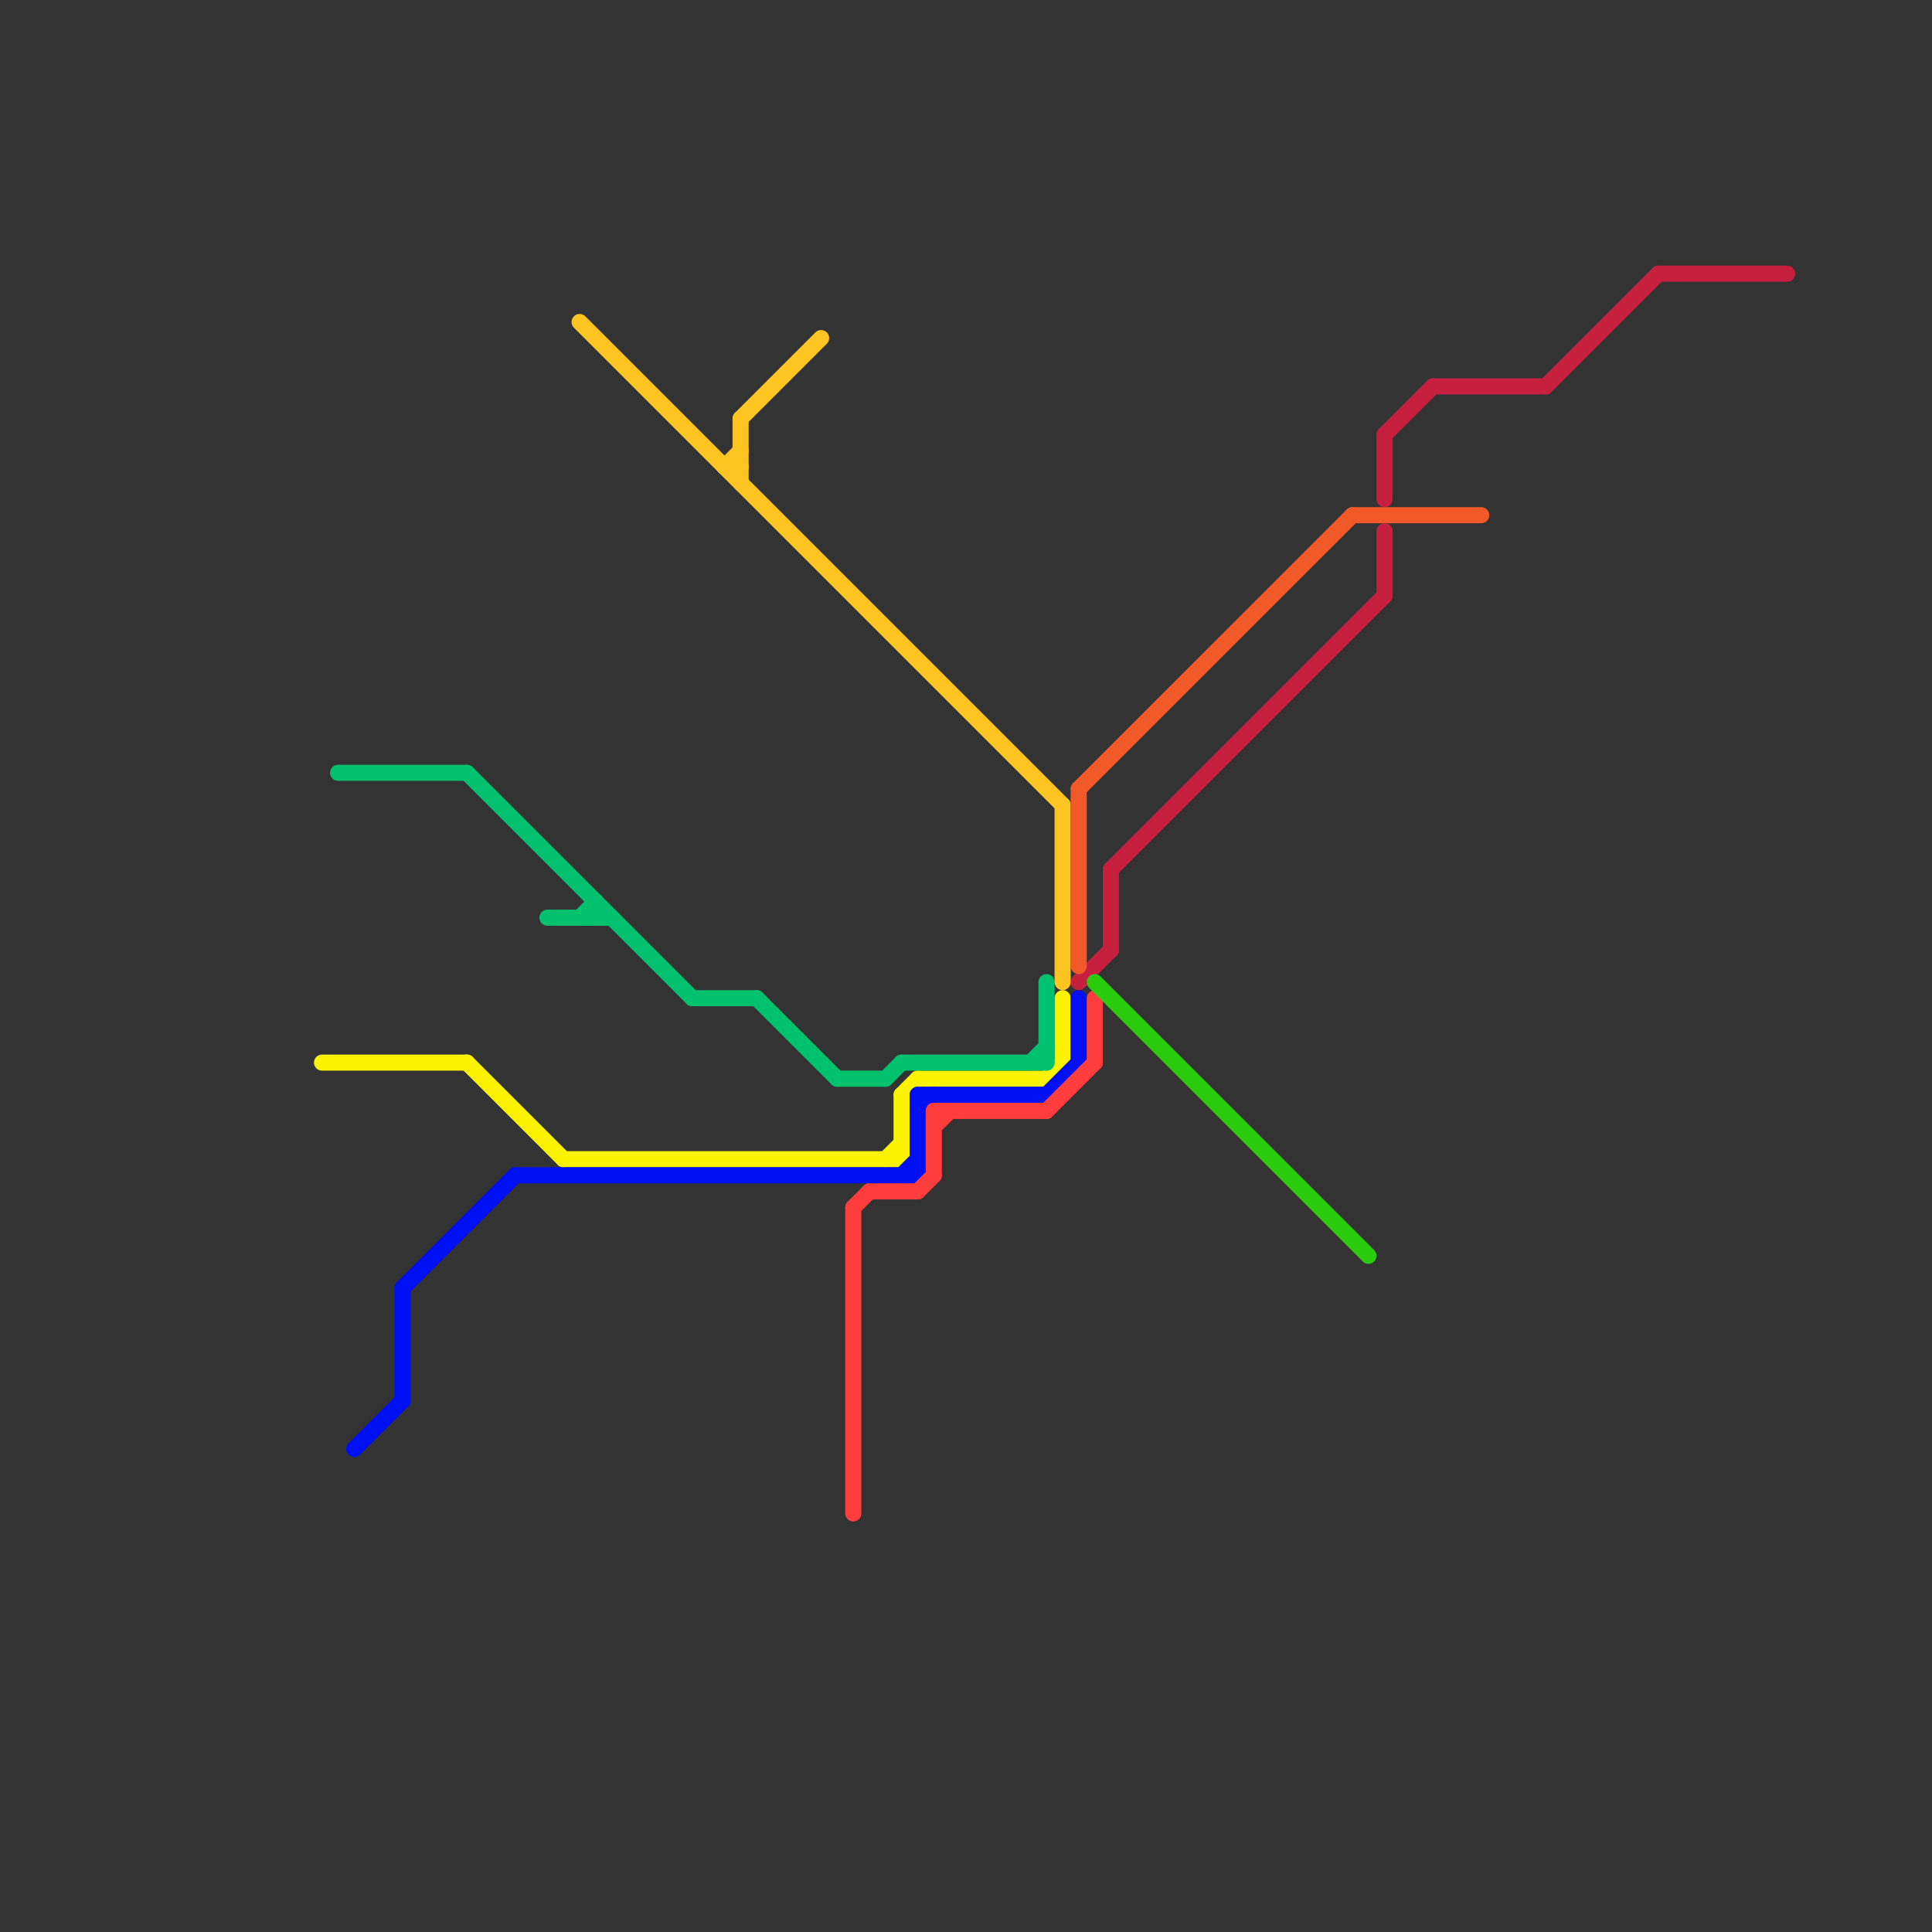 
<svg version="1.1" xmlns="http://www.w3.org/2000/svg" viewBox="0 0 120 120">
<rect x="0" y="0" width="120" height="120" fill="#333333" stroke="none"/>
<style>text { font: 1px Helvetica; font-weight: 600; white-space: pre; dominant-baseline: central; } line { stroke-width: 1; fill: none; stroke-linecap: round; stroke-linejoin: round; } .c0 { stroke: #c6203e } .c1 { stroke: #faf200 } .c2 { stroke: #00c26e } .c3 { stroke: #0010f5 } .c4 { stroke: #fec421 } .c5 { stroke: #ff3d3d } .c6 { stroke: #f15928 } .c7 { stroke: #2bcb0e }</style><defs><g id="wm-xf"><circle r="1.2" fill="#000"/><circle r="0.9" fill="#fff"/><circle r="0.6" fill="#000"/><circle r="0.3" fill="#fff"/></g><g id="wm"><circle r="0.6" fill="#000"/><circle r="0.3" fill="#fff"/></g></defs><line class="c0" x1="69" y1="54" x2="69" y2="59"/><line class="c0" x1="86" y1="27" x2="86" y2="31"/><line class="c0" x1="103" y1="17" x2="111" y2="17"/><line class="c0" x1="86" y1="33" x2="86" y2="37"/><line class="c0" x1="96" y1="24" x2="103" y2="17"/><line class="c0" x1="67" y1="61" x2="69" y2="59"/><line class="c0" x1="86" y1="27" x2="89" y2="24"/><line class="c0" x1="69" y1="54" x2="86" y2="37"/><line class="c0" x1="89" y1="24" x2="96" y2="24"/><line class="c1" x1="35" y1="72" x2="56" y2="72"/><line class="c1" x1="56" y1="68" x2="56" y2="72"/><line class="c1" x1="57" y1="67" x2="65" y2="67"/><line class="c1" x1="55" y1="72" x2="56" y2="71"/><line class="c1" x1="20" y1="66" x2="29" y2="66"/><line class="c1" x1="65" y1="67" x2="66" y2="66"/><line class="c1" x1="66" y1="62" x2="66" y2="66"/><line class="c1" x1="29" y1="66" x2="35" y2="72"/><line class="c1" x1="56" y1="68" x2="57" y2="67"/><line class="c2" x1="21" y1="48" x2="29" y2="48"/><line class="c2" x1="55" y1="67" x2="56" y2="66"/><line class="c2" x1="34" y1="57" x2="38" y2="57"/><line class="c2" x1="43" y1="62" x2="47" y2="62"/><line class="c2" x1="29" y1="48" x2="43" y2="62"/><line class="c2" x1="64" y1="66" x2="65" y2="65"/><line class="c2" x1="52" y1="67" x2="55" y2="67"/><line class="c2" x1="56" y1="66" x2="65" y2="66"/><line class="c2" x1="37" y1="56" x2="37" y2="57"/><line class="c2" x1="36" y1="57" x2="37" y2="56"/><line class="c2" x1="47" y1="62" x2="52" y2="67"/><line class="c2" x1="65" y1="61" x2="65" y2="66"/><line class="c3" x1="25" y1="80" x2="25" y2="87"/><line class="c3" x1="32" y1="73" x2="57" y2="73"/><line class="c3" x1="22" y1="90" x2="25" y2="87"/><line class="c3" x1="25" y1="80" x2="32" y2="73"/><line class="c3" x1="56" y1="73" x2="57" y2="72"/><line class="c3" x1="57" y1="68" x2="65" y2="68"/><line class="c3" x1="67" y1="62" x2="67" y2="66"/><line class="c3" x1="57" y1="68" x2="57" y2="73"/><line class="c3" x1="57" y1="69" x2="58" y2="68"/><line class="c3" x1="65" y1="68" x2="67" y2="66"/><line class="c4" x1="66" y1="50" x2="66" y2="61"/><line class="c4" x1="45" y1="29" x2="46" y2="28"/><line class="c4" x1="46" y1="26" x2="51" y2="21"/><line class="c4" x1="36" y1="20" x2="66" y2="50"/><line class="c4" x1="46" y1="26" x2="46" y2="30"/><line class="c4" x1="45" y1="29" x2="46" y2="29"/><line class="c5" x1="53" y1="75" x2="53" y2="94"/><line class="c5" x1="68" y1="62" x2="68" y2="66"/><line class="c5" x1="53" y1="75" x2="54" y2="74"/><line class="c5" x1="58" y1="70" x2="59" y2="69"/><line class="c5" x1="65" y1="69" x2="68" y2="66"/><line class="c5" x1="58" y1="69" x2="58" y2="73"/><line class="c5" x1="57" y1="74" x2="58" y2="73"/><line class="c5" x1="54" y1="74" x2="57" y2="74"/><line class="c5" x1="58" y1="69" x2="65" y2="69"/><line class="c6" x1="67" y1="49" x2="84" y2="32"/><line class="c6" x1="67" y1="49" x2="67" y2="60"/><line class="c6" x1="84" y1="32" x2="92" y2="32"/><line class="c7" x1="68" y1="61" x2="85" y2="78"/>
</svg>
